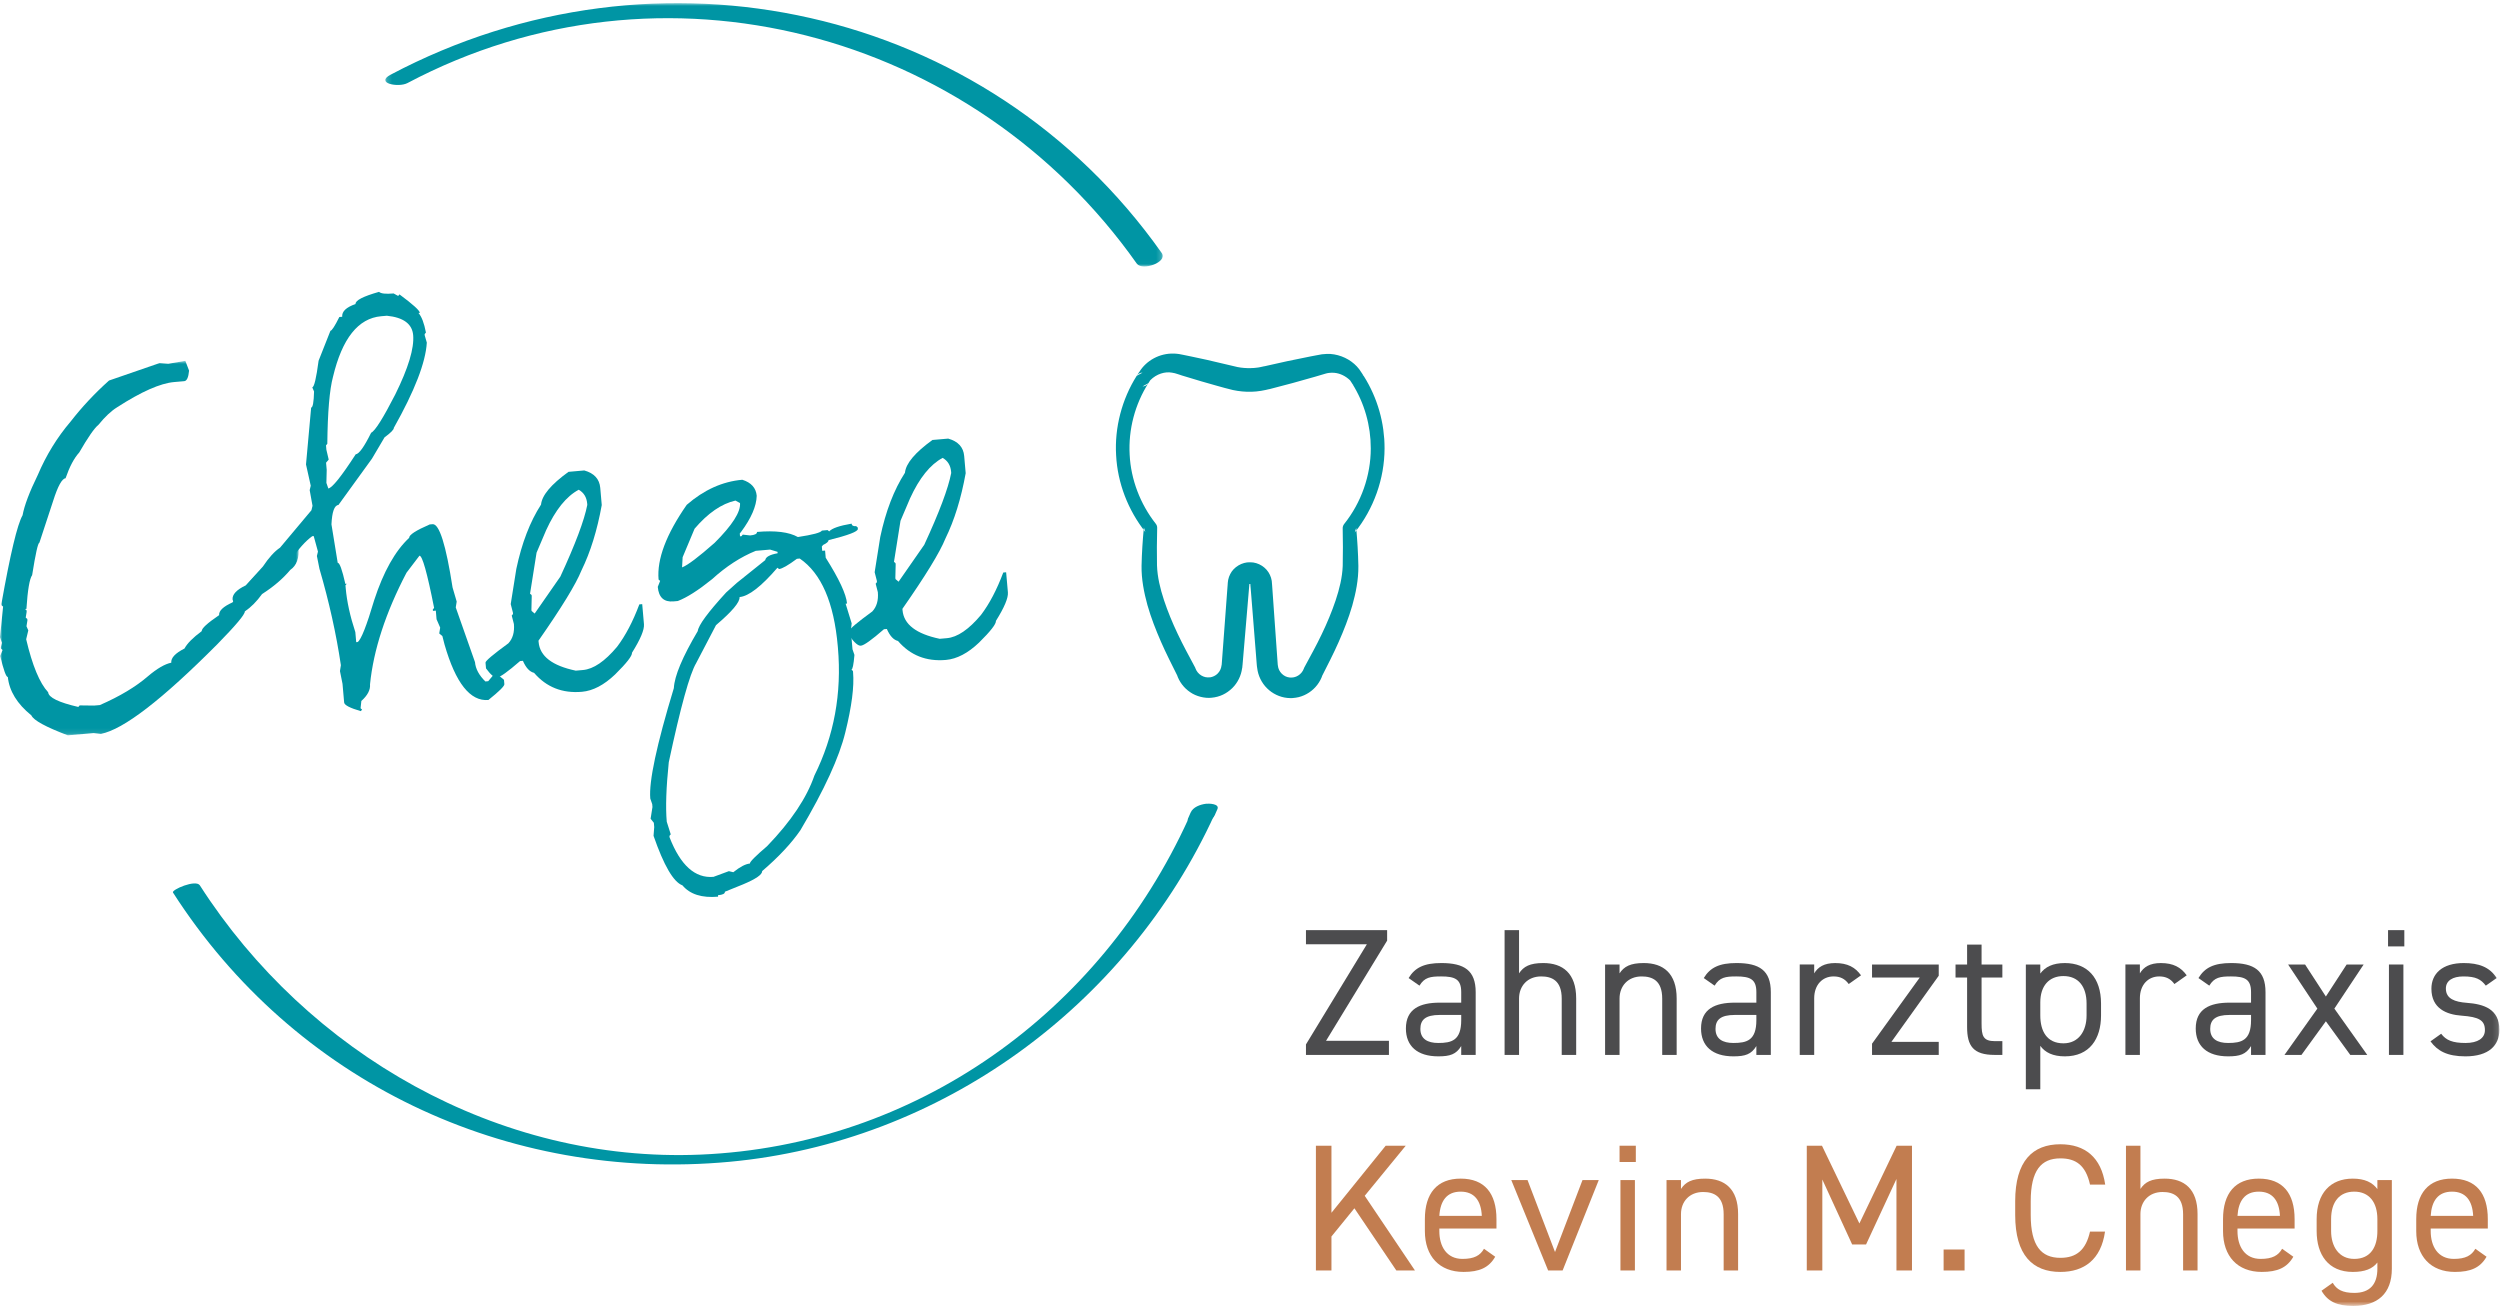 <?xml version="1.0" encoding="UTF-8"?>
<svg width="494px" height="259px" viewBox="0 0 494 259" version="1.1" xmlns="http://www.w3.org/2000/svg" xmlns:xlink="http://www.w3.org/1999/xlink">
    <!-- Generator: Sketch 51.2 (57519) - http://www.bohemiancoding.com/sketch -->
    <title>cheg_logo_big</title>
    <desc>Created with Sketch.</desc>
    <defs>
        <polygon id="path-1" points="0.176 1.949 153.803 1.949 153.803 53.986 0.176 53.986"></polygon>
        <polygon id="path-3" points="0 1.89 59.008 1.89 59.008 75.892 0 75.892"></polygon>
        <polygon id="path-5" points="0 259.38 493.879 259.38 493.879 1.947 0 1.947"></polygon>
    </defs>
    <g id="Welcome" stroke="none" stroke-width="1" fill="none" fill-rule="evenodd">
        <g id="cheg_desktop_1800_home-copy" transform="translate(-1182, -100)">
            <g id="headerpicture" transform="translate(0, -1)">
                <g id="cheg_logo_big" transform="translate(1182, 99)">
                    <path d="M234.802,163.866 C217.315,202.213 180.894,228.345 138.432,230.15 C98.502,231.847 60.787,210.154 39.489,176.945 C38.698,175.711 33.837,177.828 34.18,178.365 C58.153,215.745 100.104,235.652 144.159,231.572 C185.878,227.71 222.728,200.806 240.024,162.881 C240.336,162.2 235.397,162.567 234.802,163.866" id="Fill-1" fill="#0095A4"></path>
                    <g id="Group-8" transform="translate(75.952, 0.671)">
                        <path d="M159.308,161.914 C159.143,162.294 158.98,162.672 158.81,163.052 C158.318,164.168 160.607,164.181 161.083,164.115 C162.22,163.966 163.613,163.476 164.108,162.355 C164.279,161.977 164.444,161.597 164.609,161.218 C165.091,160.099 162.82,160.088 162.335,160.154 C161.207,160.301 159.795,160.793 159.308,161.914" id="Fill-3" fill="#0095A4"></path>
                        <g id="Group-7">
                            <mask id="mask-2" fill="white">
                                <use xlink:href="#path-1"></use>
                            </mask>
                            <g id="Clip-6"></g>
                            <path d="M4.558,17.744 C54.888,-8.907 116.192,7.426 148.677,53.418 C149.748,54.935 154.884,53.132 153.598,51.314 C119.011,2.346 53.841,-11.768 1.242,16.083 C-1.919,17.757 2.78,18.687 4.558,17.744" id="Fill-5" fill="#0095A4" mask="url(#mask-2)"></path>
                        </g>
                    </g>
                    <g id="Group-60" transform="translate(0, 0.671)">
                        <g id="Group-11" transform="translate(0, 70.74)">
                            <mask id="mask-4" fill="white">
                                <use xlink:href="#path-3"></use>
                            </mask>
                            <g id="Clip-10"></g>
                            <path d="M31.52,2.338 L33.243,2.472 L36.619,1.89 L37.36,3.826 C37.24,5.17 36.92,5.865 36.399,5.909 L34.417,6.082 C31.677,6.32 27.921,7.984 23.147,11.065 C21.974,11.788 20.743,12.944 19.454,14.532 C18.653,15.173 17.385,16.997 15.651,20.005 C14.651,21.092 13.752,22.79 12.954,25.095 C12.246,25.158 11.424,26.657 10.494,29.594 L7.786,37.829 C7.503,37.855 7.024,39.99 6.351,44.237 C5.84,44.95 5.466,47.172 5.22,50.905 L4.937,50.929 L5.246,51.188 L5.269,51.474 L5.083,52.632 L5.392,52.891 L5.419,53.174 L5.233,54.332 L5.591,55.157 L5.172,56.907 C6.388,62.085 7.836,65.574 9.515,67.38 C9.606,68.417 11.594,69.389 15.478,70.283 L15.738,69.976 L18.595,70.01 L19.729,69.911 C23.671,68.187 26.837,66.292 29.226,64.225 C31.041,62.687 32.581,61.791 33.843,61.537 C33.759,60.594 34.629,59.661 36.454,58.739 C36.983,57.741 38.12,56.593 39.862,55.299 C39.817,54.78 40.962,53.729 43.298,52.142 C43.224,51.29 44.102,50.454 45.933,49.626 C50.259,44.156 53.507,41.015 55.673,40.205 C55.641,39.828 55.906,39.615 56.474,39.566 C57.001,37.996 57.409,37.197 57.692,37.174 L58.9,37.926 L58.973,38.777 C59.156,40.855 58.619,42.33 57.362,43.202 C55.898,44.947 54.036,46.537 51.784,47.973 C50.723,49.446 49.586,50.591 48.374,51.411 C48.423,51.982 46.614,54.138 42.944,57.887 C32.054,68.834 24.386,74.742 19.941,75.606 L18.501,75.444 L13.401,75.892 C9.02,74.231 6.621,72.918 6.204,71.954 C3.389,69.677 1.836,67.146 1.545,64.364 C1.212,64.393 0.712,63.009 0.039,60.214 L0.505,59.03 L0.199,58.77 L0.173,58.487 L0.382,57.612 L-0,56.501 L0.613,50.452 L0.304,50.192 L0.28,49.912 C2.032,40.045 3.425,34.213 4.46,32.408 C4.814,30.474 5.817,27.815 7.472,24.433 C9.13,20.529 11.296,17.007 13.97,13.869 C16.193,11.01 18.718,8.312 21.544,5.781 L31.52,2.338 Z" id="Fill-9" fill="#0095A4" mask="url(#mask-4)"></path>
                        </g>
                        <path d="M64.418,89.334 L64.491,90.182 L64.95,92.142 L64.431,92.758 L64.557,94.175 L64.496,96.753 L64.879,97.859 C65.672,97.697 67.474,95.446 70.282,91.105 C70.942,91.044 71.961,89.627 73.336,86.839 C74.114,86.486 75.698,83.968 78.1,79.281 C80.685,74.056 81.866,70.147 81.641,67.548 C81.447,65.329 79.716,64.051 76.452,63.72 L75.318,63.817 C70.785,64.216 67.61,68.203 65.801,75.788 C65.12,78.324 64.743,82.734 64.677,89.024 L64.418,89.334 Z M74.897,58.999 C75.261,59.35 76.222,59.453 77.78,59.316 L78.679,59.809 L78.938,59.502 C81.583,61.459 82.927,62.678 82.969,63.149 L82.686,63.173 C83.317,63.878 83.809,65.169 84.165,67.043 L83.906,67.349 L83.932,67.632 L84.338,69.026 C84.11,72.948 81.937,78.565 77.82,85.873 C77.846,86.208 77.235,86.832 75.984,87.751 L73.498,91.964 L66.874,101.111 C66.07,101.181 65.612,102.462 65.497,104.946 L66.733,112.549 C67.11,112.515 67.61,113.899 68.239,116.702 L68.522,116.676 L68.263,116.985 L68.312,117.551 C68.543,120.197 69.177,123.092 70.214,126.239 L70.387,128.222 L70.669,128.196 C71.345,127.756 72.437,124.997 73.943,119.914 C75.782,114.279 78.089,110.176 80.86,107.6 C80.81,107.032 82.162,106.151 84.912,104.959 L85.478,104.91 C86.8,104.794 88.118,108.965 89.427,117.417 L90.242,120.2 L90.058,121.36 L93.859,132.165 C93.974,133.488 94.655,134.762 95.904,135.985 L96.47,135.933 L97.764,134.392 L98.046,134.369 L99.586,135.66 L99.662,136.515 C99.694,136.892 98.646,137.935 96.509,139.645 C92.921,139.96 90.032,136.31 87.843,128.694 L87.413,127.017 L86.795,126.501 L86.981,125.343 L86.263,123.692 L86.117,121.989 L85.548,122.039 L85.525,121.756 L85.781,121.45 C84.414,114.525 83.448,111.087 82.882,111.137 L80.323,114.501 C76.206,122.382 73.805,129.734 73.116,136.551 C73.21,137.639 72.639,138.734 71.403,139.842 L71.246,141.286 L71.552,141.542 L71.295,141.852 C69.145,141.231 68.048,140.659 68.003,140.141 L67.681,136.454 L67.176,133.931 L67.359,132.771 C66.437,126.569 65.025,120.221 63.124,113.721 L62.619,111.195 L62.828,110.32 L61.987,107.252 L61.705,107.278 C60.361,108.25 58.975,109.801 57.543,111.926 L47.287,121.963 L46.718,122.013 L45.956,119.794 C45.87,118.801 46.739,117.868 48.565,116.996 L51.951,113.27 C53.13,111.504 54.259,110.262 55.338,109.547 L61.542,102.148 L61.752,101.276 L61.194,98.181 L61.403,97.306 L60.466,93.106 L61.482,81.877 C61.812,81.848 62.003,80.787 62.058,78.686 L61.702,77.863 C62.079,77.829 62.495,76.079 62.954,72.61 L65.293,66.694 C65.575,66.671 66.162,65.761 67.053,63.969 L67.618,63.922 C67.529,62.882 68.407,62.044 70.253,61.407 C70.193,60.697 71.741,59.893 74.897,58.999 Z" id="Fill-12" fill="#0095A4"></path>
                        <path d="M104.737,118.647 L105.046,118.907 L105.069,119.19 L105.009,121.765 L105.035,122.051 L105.651,122.567 L110.724,115.267 C113.683,108.867 115.459,104.146 116.048,101.093 L116.025,100.81 C115.917,99.581 115.362,98.68 114.359,98.099 C111.905,99.409 109.757,102.073 107.921,106.087 L106.025,110.538 L104.737,118.647 Z M112.337,94.564 L115.454,94.289 C117.402,94.834 118.455,95.979 118.61,97.727 L118.906,101.127 C118.01,106.108 116.674,110.418 114.898,114.047 C113.804,116.761 110.972,121.385 106.405,127.927 L106.431,128.208 C106.675,130.998 109.121,132.876 113.775,133.851 L115.192,133.725 C117.269,133.545 119.513,132.014 121.928,129.14 C123.591,126.947 125.06,124.152 126.333,120.756 L126.901,120.707 L127.247,124.673 C127.341,125.761 126.556,127.639 124.885,130.306 C124.937,130.919 123.824,132.352 121.548,134.598 C119.351,136.694 117.169,137.836 114.995,138.027 C111.124,138.365 107.968,137.118 105.533,134.283 C104.658,134.076 103.922,133.283 103.327,131.907 L102.762,131.957 C100.329,134.074 98.807,135.161 98.192,135.213 C97.673,135.261 96.955,134.655 96.036,133.403 L95.936,132.269 C95.908,131.941 97.414,130.665 100.454,128.446 C101.324,127.513 101.688,126.243 101.549,124.637 L101.117,122.962 L101.374,122.653 L101.35,122.37 L100.918,120.696 L102.026,113.743 C103.1,108.652 104.729,104.415 106.908,101.036 C107.081,99.212 108.89,97.053 112.337,94.564 Z" id="Fill-14" fill="#0095A4"></path>
                        <path d="M134.777,113.446 C135.885,113.019 138.025,111.402 141.204,108.599 C144.706,105.104 146.379,102.481 146.227,100.734 L145.329,100.241 C142.577,100.865 139.881,102.717 137.249,105.803 L134.887,111.439 L134.777,113.446 Z M153.935,113.771 L153.626,113.511 C150.428,117.219 147.935,119.15 146.138,119.307 C146.227,120.3 144.674,122.147 141.484,124.856 L137.574,132.336 C136.286,134.495 134.478,141.035 132.15,151.947 C131.634,156.941 131.503,160.855 131.749,163.692 L132.54,166.192 L132.281,166.501 L132.305,166.784 C134.455,172.31 137.346,174.911 140.984,174.594 L144.025,173.47 L144.9,173.68 C146.233,172.611 147.325,172.04 148.176,171.966 C148.147,171.636 149.284,170.486 151.586,168.524 C156.298,163.637 159.412,158.984 160.928,154.57 C164.812,146.754 166.36,138.336 165.572,129.318 L165.546,129.032 C164.791,120.389 162.287,114.609 158.034,111.698 L157.468,111.748 C155.727,113.043 154.548,113.716 153.935,113.771 Z M146.683,96.128 C148.443,96.686 149.391,97.744 149.527,99.303 C149.47,101.357 148.441,103.734 146.44,106.427 L146.18,106.739 L146.23,107.305 L146.516,107.281 L146.772,106.969 L148.215,107.132 C149.158,107.051 149.614,106.817 149.582,106.44 C153.218,106.123 155.913,106.458 157.662,107.446 C160.622,106.998 162.201,106.574 162.405,106.173 L163.539,106.073 L163.846,106.335 C164.411,105.714 165.889,105.203 168.282,104.803 C168.314,105.18 168.615,105.348 169.181,105.298 L169.487,105.555 L169.513,105.838 C169.558,106.356 167.625,107.098 163.712,108.059 C163.736,108.342 163.385,108.659 162.651,109.008 L162.395,109.317 L162.468,110.168 L163.036,110.119 L163.16,111.533 C165.81,115.731 167.216,118.749 167.376,120.591 L167.093,120.614 L168.29,124.508 L168.131,125.951 L168.455,129.635 L168.838,130.743 C168.673,132.661 168.471,133.633 168.235,133.654 L168.542,133.911 L168.568,134.194 C168.811,136.979 168.301,140.927 167.036,146.036 C165.844,150.949 162.89,157.397 158.162,165.377 C156.389,167.96 153.865,170.659 150.591,173.468 C150.648,174.128 149.391,175.003 146.822,176.082 L143.239,177.534 C143.273,177.916 142.815,178.147 141.872,178.228 L141.896,178.511 C138.685,178.794 136.335,178.045 134.848,176.274 C133.077,175.619 131.176,172.357 129.141,166.488 L129.274,164.764 L129.201,163.915 L128.559,163.113 L128.926,160.797 L128.879,160.231 L128.496,159.123 C128.201,155.764 129.754,148.491 133.153,137.296 C133.276,134.904 134.85,131.147 137.878,126.027 C138.014,124.872 139.884,122.33 143.491,118.398 L145.609,116.498 L151.212,112.008 C151.298,111.384 152.115,110.928 153.66,110.653 L153.637,110.37 L152.17,109.927 L149.336,110.174 C146.351,111.387 143.47,113.257 140.693,115.786 C137.98,117.973 135.728,119.409 133.931,120.09 L133.082,120.166 C131.191,120.331 130.157,119.375 129.976,117.295 L130.442,116.113 L130.136,115.851 C129.785,111.837 131.639,106.917 135.696,101.085 C139.101,98.124 142.762,96.471 146.683,96.128 Z" id="Fill-16" fill="#0095A4"></path>
                        <path d="M176.65,112.353 L176.956,112.612 L176.983,112.895 L176.922,115.471 L176.949,115.756 L177.561,116.272 L182.635,108.973 C185.597,102.572 187.372,97.849 187.959,94.799 L187.936,94.516 C187.828,93.287 187.273,92.386 186.272,91.804 C183.818,93.114 181.668,95.779 179.832,99.793 L177.939,104.241 L176.65,112.353 Z M184.251,88.267 L187.365,87.997 C189.316,88.54 190.369,89.685 190.523,91.432 L190.819,94.833 C189.921,99.814 188.588,104.124 186.812,107.752 C185.715,110.467 182.886,115.091 178.318,121.633 L178.342,121.913 C178.586,124.704 181.034,126.582 185.688,127.557 L187.105,127.431 C189.182,127.25 191.427,125.72 193.841,122.846 C195.505,120.653 196.974,117.858 198.244,114.462 L198.812,114.412 L199.161,118.379 C199.255,119.466 198.467,121.345 196.798,124.012 C196.851,124.625 195.738,126.058 193.462,128.303 C191.264,130.399 189.08,131.542 186.909,131.733 C183.038,132.071 179.882,130.824 177.446,127.989 C176.571,127.782 175.836,126.988 175.241,125.613 L174.673,125.663 C172.242,127.779 170.721,128.867 170.105,128.919 C169.586,128.966 168.866,128.361 167.95,127.109 L167.847,125.974 C167.819,125.647 169.327,124.371 172.368,122.152 C173.237,121.219 173.601,119.948 173.463,118.342 L173.031,116.668 L173.287,116.359 L173.264,116.076 L172.831,114.402 L173.937,107.448 C175.013,102.358 176.642,98.121 178.821,94.741 C178.994,92.918 180.804,90.762 184.251,88.267 Z" id="Fill-18" fill="#0095A4"></path>
                        <polygon id="Fill-20" fill="#4C4C4E" points="274.097 185.124 274.097 187.197 262.023 206.993 274.453 206.993 274.453 209.778 258.058 209.778 258.058 207.706 270.095 187.912 258.058 187.912 258.058 185.124"></polygon>
                        <path d="M288.737,201.882 L284.487,201.882 C281.666,201.882 280.666,202.849 280.666,204.636 C280.666,206.635 282.096,207.421 284.201,207.421 C286.844,207.421 288.737,206.92 288.737,202.92 L288.737,201.882 Z M284.487,199.453 L288.737,199.453 L288.737,197.381 C288.737,194.845 287.556,194.271 284.772,194.271 C282.63,194.271 281.485,194.449 280.487,196.092 L278.342,194.593 C279.594,192.521 281.415,191.627 284.809,191.627 C289.342,191.627 291.595,193.092 291.595,197.381 L291.595,209.779 L288.737,209.779 L288.737,208.029 C287.737,209.674 286.522,210.064 284.201,210.064 C280.058,210.064 277.806,208.029 277.806,204.562 C277.806,200.703 280.558,199.453 284.487,199.453 Z" id="Fill-22" fill="#4C4C4E"></path>
                        <path d="M297.306,185.124 L300.164,185.124 L300.164,193.665 C301.057,192.308 302.306,191.627 304.951,191.627 C308.773,191.627 311.452,193.626 311.452,198.63 L311.452,209.778 L308.595,209.778 L308.595,198.664 C308.595,195.057 306.63,194.271 304.525,194.271 C301.843,194.271 300.164,196.165 300.164,198.63 L300.164,209.778 L297.306,209.778 L297.306,185.124 Z" id="Fill-24" fill="#4C4C4E"></path>
                        <path d="M317.165,191.914 L320.022,191.914 L320.022,193.664 C320.915,192.307 322.165,191.628 324.81,191.628 C328.631,191.628 331.308,193.627 331.308,198.631 L331.308,209.779 L328.453,209.779 L328.453,198.665 C328.453,195.058 326.489,194.272 324.38,194.272 C321.701,194.272 320.022,196.166 320.022,198.631 L320.022,209.779 L317.165,209.779 L317.165,191.914 Z" id="Fill-26" fill="#4C4C4E"></path>
                        <path d="M347.057,201.882 L342.806,201.882 C339.985,201.882 338.985,202.849 338.985,204.636 C338.985,206.635 340.412,207.421 342.52,207.421 C345.166,207.421 347.057,206.92 347.057,202.92 L347.057,201.882 Z M342.806,199.453 L347.057,199.453 L347.057,197.381 C347.057,194.845 345.878,194.271 343.094,194.271 C340.949,194.271 339.804,194.449 338.807,196.092 L336.664,194.593 C337.913,192.521 339.734,191.627 343.128,191.627 C347.664,191.627 349.914,193.092 349.914,197.381 L349.914,209.779 L347.057,209.779 L347.057,208.029 C346.059,209.674 344.841,210.064 342.52,210.064 C338.377,210.064 336.125,208.029 336.125,204.562 C336.125,200.703 338.877,199.453 342.806,199.453 Z" id="Fill-28" fill="#4C4C4E"></path>
                        <path d="M365.307,195.772 C364.556,194.737 363.629,194.271 362.306,194.271 C360.13,194.271 358.485,195.916 358.485,198.594 L358.485,209.778 L355.627,209.778 L355.627,191.913 L358.485,191.913 L358.485,193.665 C359.236,192.413 360.449,191.63 362.628,191.63 C365.056,191.63 366.593,192.45 367.735,194.056 L365.307,195.772 Z" id="Fill-30" fill="#4C4C4E"></path>
                        <polygon id="Fill-32" fill="#4C4C4E" points="379.344 194.487 369.913 194.487 369.913 191.914 383.095 191.914 383.095 194.13 373.737 207.207 383.095 207.207 383.095 209.779 369.913 209.779 369.913 207.563"></polygon>
                        <path d="M386.413,191.914 L388.699,191.914 L388.699,187.981 L391.559,187.981 L391.559,191.914 L395.666,191.914 L395.666,194.487 L391.559,194.487 L391.559,203.562 C391.559,206.028 391.842,207.063 394.236,207.063 L395.666,207.063 L395.666,209.779 L394.128,209.779 C389.914,209.779 388.699,207.993 388.699,204.277 L388.699,194.487 L386.413,194.487 L386.413,191.914 Z" id="Fill-34" fill="#4C4C4E"></path>
                        <path d="M412.306,201.989 L412.306,199.631 C412.306,196.238 410.662,194.2 407.734,194.2 C404.876,194.2 403.163,196.165 403.163,199.382 L403.163,201.989 C403.163,205.062 404.447,207.491 407.734,207.491 C410.769,207.491 412.306,205.025 412.306,201.989 M408.019,191.629 C412.448,191.629 415.164,194.522 415.164,199.631 L415.164,201.989 C415.164,206.634 412.877,210.064 408.019,210.064 C405.662,210.064 404.127,209.314 403.163,207.991 L403.163,216.567 L400.306,216.567 L400.306,191.915 L403.163,191.915 L403.163,193.702 C404.127,192.379 405.662,191.629 408.019,191.629" id="Fill-36" fill="#4C4C4E"></path>
                        <path d="M429.664,195.772 C428.912,194.737 427.982,194.271 426.66,194.271 C424.483,194.271 422.841,195.916 422.841,198.594 L422.841,209.778 L419.981,209.778 L419.981,191.913 L422.841,191.913 L422.841,193.665 C423.59,192.413 424.805,191.63 426.982,191.63 C429.412,191.63 430.947,192.45 432.092,194.056 L429.664,195.772 Z" id="Fill-38" fill="#4C4C4E"></path>
                        <path d="M444.806,201.882 L440.555,201.882 C437.735,201.882 436.737,202.849 436.737,204.636 C436.737,206.635 438.164,207.421 440.27,207.421 C442.915,207.421 444.806,206.92 444.806,202.92 L444.806,201.882 Z M440.555,199.453 L444.806,199.453 L444.806,197.381 C444.806,194.845 443.628,194.271 440.844,194.271 C438.699,194.271 437.554,194.449 436.556,196.092 L434.414,194.593 C435.663,192.521 437.483,191.627 440.878,191.627 C445.416,191.627 447.664,193.092 447.664,197.381 L447.664,209.779 L444.806,209.779 L444.806,208.029 C443.808,209.674 442.591,210.064 440.27,210.064 C436.127,210.064 433.877,208.029 433.877,204.562 C433.877,200.703 436.627,199.453 440.555,199.453 Z" id="Fill-40" fill="#4C4C4E"></path>
                        <polygon id="Fill-42" fill="#4C4C4E" points="464.413 209.78 459.591 203.133 454.769 209.78 451.412 209.78 457.912 200.631 452.127 191.914 455.482 191.914 459.591 198.239 463.698 191.914 467.058 191.914 461.27 200.631 467.77 209.78"></polygon>
                        <mask id="mask-6" fill="white">
                            <use xlink:href="#path-5"></use>
                        </mask>
                        <g id="Clip-45"></g>
                        <path d="M472.055,209.781 L474.912,209.781 L474.912,191.915 L472.055,191.915 L472.055,209.781 Z M471.879,188.339 L475.095,188.339 L475.095,185.124 L471.879,185.124 L471.879,188.339 Z" id="Fill-44" fill="#4C4C4E" mask="url(#mask-6)"></path>
                        <path d="M491.198,196.093 C490.234,194.843 489.234,194.272 486.769,194.272 C484.661,194.272 483.304,195.095 483.304,196.667 C483.304,198.705 485.09,199.31 487.447,199.488 C490.805,199.74 493.877,200.704 493.877,204.812 C493.877,207.922 491.772,210.065 487.162,210.065 C483.519,210.065 481.625,208.957 480.266,207.099 L482.374,205.598 C483.341,206.885 484.627,207.422 487.199,207.422 C489.59,207.422 491.02,206.492 491.02,204.886 C491.02,202.955 489.878,202.276 486.41,202.025 C483.411,201.812 480.447,200.597 480.447,196.703 C480.447,193.735 482.589,191.628 486.84,191.628 C489.734,191.628 491.95,192.378 493.34,194.594 L491.198,196.093 Z" id="Fill-46" fill="#4C4C4E" mask="url(#mask-6)"></path>
                        <polygon id="Fill-47" fill="#C27D50" mask="url(#mask-6)" points="275.917 252.376 267.63 240.086 263.094 245.661 263.094 252.376 260.024 252.376 260.024 227.722 263.094 227.722 263.094 240.976 273.811 227.722 277.774 227.722 269.668 237.62 279.596 252.376"></polygon>
                        <path d="M284.413,241.587 L292.807,241.587 C292.665,238.587 291.343,236.797 288.63,236.797 C285.88,236.797 284.594,238.621 284.413,241.587 Z M295.452,249.659 C294.2,251.841 292.307,252.661 289.2,252.661 C284.413,252.661 281.555,249.554 281.555,244.586 L281.555,242.231 C281.555,237.156 283.949,234.224 288.63,234.224 C293.344,234.224 295.701,237.119 295.701,242.231 L295.701,244.086 L284.413,244.086 L284.413,244.586 C284.413,247.66 285.88,250.088 288.986,250.088 C291.306,250.088 292.487,249.412 293.236,248.087 L295.452,249.659 Z" id="Fill-48" fill="#C27D50" mask="url(#mask-6)"></path>
                        <polygon id="Fill-49" fill="#C27D50" mask="url(#mask-6)" points="315.914 234.512 308.772 252.375 305.912 252.375 298.629 234.512 301.842 234.512 307.271 248.731 312.701 234.512"></polygon>
                        <path d="M320.2,252.374 L323.057,252.374 L323.057,234.511 L320.2,234.511 L320.2,252.374 Z M320.024,230.94 L323.238,230.94 L323.238,227.723 L320.024,227.723 L320.024,230.94 Z" id="Fill-50" fill="#C27D50" mask="url(#mask-6)"></path>
                        <path d="M329.306,234.512 L332.163,234.512 L332.163,236.262 C333.056,234.905 334.306,234.226 336.951,234.226 C340.772,234.226 343.449,236.225 343.449,241.227 L343.449,252.375 L340.594,252.375 L340.594,241.264 C340.594,237.656 338.63,236.87 336.521,236.87 C333.842,236.87 332.163,238.762 332.163,241.227 L332.163,252.375 L329.306,252.375 L329.306,234.512 Z" id="Fill-51" fill="#C27D50" mask="url(#mask-6)"></path>
                        <polygon id="Fill-52" fill="#C27D50" mask="url(#mask-6)" points="367.415 243.086 374.775 227.722 377.808 227.722 377.808 252.376 374.738 252.376 374.738 234.296 368.735 247.233 365.985 247.233 360.092 234.403 360.092 252.376 357.02 252.376 357.02 227.722 360.022 227.722"></polygon>
                        <polygon id="Fill-53" fill="#C27D50" mask="url(#mask-6)" points="384.057 252.377 388.2 252.377 388.2 248.232 384.057 248.232"></polygon>
                        <path d="M412.986,235.404 C412.13,231.545 410.165,230.224 407.13,230.224 C403.343,230.224 401.271,232.582 401.271,238.692 L401.271,241.406 C401.271,247.516 403.343,249.877 407.13,249.877 C410.343,249.877 412.166,248.302 412.986,244.694 L415.951,244.694 C415.168,250.233 411.808,252.662 407.13,252.662 C401.667,252.662 398.202,249.376 398.202,241.406 L398.202,238.692 C398.202,230.722 401.667,227.436 407.13,227.436 C411.988,227.436 415.202,230.009 415.988,235.404 L412.986,235.404 Z" id="Fill-54" fill="#C27D50" mask="url(#mask-6)"></path>
                        <path d="M420.092,227.722 L422.95,227.722 L422.95,236.263 C423.843,234.906 425.092,234.225 427.737,234.225 C431.559,234.225 434.235,236.224 434.235,241.228 L434.235,252.376 L431.38,252.376 L431.38,241.265 C431.38,237.657 429.416,236.868 427.308,236.868 C424.629,236.868 422.95,238.763 422.95,241.228 L422.95,252.376 L420.092,252.376 L420.092,227.722 Z" id="Fill-55" fill="#C27D50" mask="url(#mask-6)"></path>
                        <path d="M442.127,241.587 L450.519,241.587 C450.377,238.587 449.057,236.797 446.341,236.797 C443.589,236.797 442.308,238.621 442.127,241.587 Z M453.164,249.659 C451.915,251.841 450.021,252.661 446.915,252.661 C442.127,252.661 439.27,249.554 439.27,244.586 L439.27,242.231 C439.27,237.156 441.664,234.224 446.341,234.224 C451.058,234.224 453.413,237.119 453.413,242.231 L453.413,244.086 L442.127,244.086 L442.127,244.586 C442.127,247.66 443.589,250.088 446.698,250.088 C449.021,250.088 450.197,249.412 450.948,248.087 L453.164,249.659 Z" id="Fill-56" fill="#C27D50" mask="url(#mask-6)"></path>
                        <path d="M469.77,244.587 L469.77,242.229 C469.77,238.87 468.128,236.798 465.2,236.798 C462.269,236.798 460.627,238.834 460.627,242.229 L460.627,244.587 C460.627,247.624 462.162,250.089 465.2,250.089 C468.484,250.089 469.77,247.66 469.77,244.587 Z M469.77,234.513 L472.628,234.513 L472.628,252.02 C472.628,256.985 469.77,259.38 464.985,259.38 C461.876,259.38 459.983,258.56 458.734,256.38 L460.947,254.808 C461.698,256.128 462.877,256.807 465.2,256.807 C468.306,256.807 469.77,255.093 469.77,252.02 L469.77,250.804 C468.809,252.054 467.272,252.662 464.912,252.662 C460.056,252.662 457.77,249.232 457.77,244.587 L457.77,242.229 C457.77,237.12 460.483,234.225 464.912,234.225 C467.272,234.225 468.809,234.977 469.77,236.298 L469.77,234.513 Z" id="Fill-57" fill="#C27D50" mask="url(#mask-6)"></path>
                        <path d="M480.306,241.587 L488.697,241.587 C488.556,238.587 487.236,236.797 484.52,236.797 C481.77,236.797 480.486,238.621 480.306,241.587 Z M491.342,249.659 C490.093,251.841 488.199,252.661 485.093,252.661 C480.306,252.661 477.448,249.554 477.448,244.586 L477.448,242.231 C477.448,237.156 479.842,234.224 484.52,234.224 C489.237,234.224 491.591,237.119 491.591,242.231 L491.591,244.086 L480.306,244.086 L480.306,244.586 C480.306,247.66 481.77,250.088 484.878,250.088 C487.199,250.088 488.377,249.412 489.127,248.087 L491.342,249.659 Z" id="Fill-58" fill="#C27D50" mask="url(#mask-6)"></path>
                        <path d="M273.589,89.939 C273.576,95.939 271.447,101.886 267.696,106.547 L267.984,105.635 L267.984,105.64 C268.21,108.124 268.367,110.671 268.414,113.173 C268.44,115.906 267.908,118.499 267.209,120.988 C266.491,123.477 265.546,125.859 264.519,128.186 C263.519,130.47 262.267,132.868 261.251,134.888 L261.335,134.683 C260.876,136.103 259.92,137.35 258.674,138.173 C258.05,138.587 257.356,138.899 256.626,139.08 C256.301,139.163 255.811,139.239 255.457,139.26 L255.264,139.271 L255.164,139.276 L254.941,139.273 L254.378,139.242 C252.875,139.093 251.432,138.398 250.369,137.335 C249.297,136.279 248.596,134.846 248.42,133.342 L248.454,133.551 C248.404,133.321 248.368,133.04 248.368,132.993 L248.336,132.65 L248.286,132.032 L248.19,130.798 L247.993,128.33 L247.6,123.394 L247.205,118.455 C247.032,116.105 247.061,116.88 247.024,116.741 L247.231,116.731 C247.077,116.744 246.919,116.744 246.765,116.728 L246.977,116.739 C246.867,116.741 246.919,116.741 246.88,116.762 C246.872,116.757 246.877,116.783 246.877,116.755 C246.898,116.503 246.857,116.964 246.846,117.106 L246.744,118.316 L246.335,123.166 L245.513,132.865 L245.521,132.702 C245.513,132.881 245.497,133.061 245.474,133.24 L245.398,133.596 L245.445,133.342 C245.262,134.84 244.554,136.266 243.481,137.316 C242.375,138.375 241.055,139.053 239.374,139.205 C238.051,139.342 236.38,138.946 235.186,138.11 C233.947,137.282 233.002,136.035 232.549,134.62 L232.625,134.817 C231.621,132.792 230.383,130.389 229.393,128.102 C228.376,125.77 227.441,123.386 226.734,120.897 C226.051,118.418 225.53,115.777 225.571,113.113 C225.629,110.522 225.792,108.067 226.032,105.551 L226.315,106.447 L226.305,106.44 C222.908,102.132 220.828,96.808 220.543,91.272 C220.223,85.828 221.682,80.232 224.61,75.594 C224.867,75.186 225.315,74.963 225.763,74.958 L225.768,74.958 L224.618,75.592 L224.859,75.22 L224.98,75.034 L225.042,74.934 L225.084,74.871 L225.15,74.785 C225.231,74.683 225.331,74.586 225.435,74.507 L225.158,74.774 L225.168,74.764 C226.506,72.602 229.112,71.096 231.98,71.198 C232.295,71.216 232.378,71.201 232.97,71.284 L233.832,71.452 L235.385,71.772 L238.489,72.437 L244.557,73.863 C245.419,74.03 246.299,74.093 247.168,74.067 C247.59,74.067 248.069,74.022 248.441,73.97 C248.64,73.936 248.787,73.933 249.075,73.863 L249.462,73.779 L249.656,73.734 L250.012,73.671 L249.824,73.711 C252.854,73.001 255.9,72.359 258.954,71.759 L260.101,71.541 L260.677,71.436 L260.965,71.381 L261.201,71.339 L261.274,71.334 L261.421,71.321 C261.644,71.292 261.911,71.274 262.194,71.261 C262.487,71.256 262.5,71.263 262.903,71.271 C263.406,71.3 263.904,71.4 264.383,71.523 C266.3,72.042 267.992,73.244 268.982,74.879 L269.111,75.086 L269.116,75.094 L269.019,74.931 L269.019,74.934 L269.278,75.324 L269.396,75.51 L269.454,75.6 L269.48,75.641 L269.493,75.662 C269.456,75.594 269.302,75.408 269.179,75.33 L269.514,75.694 C270.842,77.811 271.874,80.119 272.56,82.527 C272.903,83.729 273.162,84.956 273.335,86.197 C273.419,86.816 273.482,87.437 273.529,88.063 C273.571,88.718 273.587,89.334 273.589,89.913 L273.589,89.939 Z M270.865,89.955 C270.86,89.347 270.842,88.776 270.808,88.246 C270.768,87.688 270.711,87.128 270.635,86.572 C270.48,85.459 270.247,84.358 269.938,83.276 C269.323,81.117 268.398,79.045 267.204,77.143 L267.536,77.507 C267.403,77.41 267.241,77.211 267.193,77.127 L267.18,77.103 L267.149,77.056 L267.094,76.97 L266.984,76.8 L266.774,76.483 L266.774,76.477 L266.727,76.404 L266.675,76.315 L266.672,76.307 L266.801,76.514 C265.926,75.652 264.81,75.097 263.679,75 C263.396,74.973 263.116,74.973 262.841,74.994 L262.385,75.047 L262.002,75.136 L259.923,75.752 C256.932,76.619 253.931,77.444 250.913,78.204 L250.895,78.206 L250.725,78.241 L250.688,78.246 L250.497,78.29 L250.109,78.382 C249.887,78.445 249.51,78.503 249.187,78.558 C248.514,78.665 247.936,78.725 247.304,78.741 C246.063,78.778 244.827,78.654 243.614,78.398 C241.346,77.848 239.479,77.263 237.394,76.684 L234.358,75.77 C233.347,75.505 232.266,75.031 231.582,74.966 C230.21,74.711 228.536,75.214 227.318,76.438 L227.311,76.446 L227.036,76.713 C227.127,76.65 227.216,76.566 227.29,76.477 C227.368,76.37 227.305,76.454 227.321,76.433 L227.305,76.459 L227.25,76.538 L227.138,76.708 L226.918,77.051 L226.91,77.064 C226.651,77.462 226.211,77.68 225.768,77.682 L225.763,77.682 L226.915,77.048 C224.267,81.227 222.945,86.192 223.22,91.17 C223.453,96.067 225.315,100.927 228.369,104.807 L228.376,104.815 C228.576,105.061 228.67,105.358 228.659,105.651 L228.657,105.714 C228.589,108.158 228.581,110.671 228.623,113.047 C228.699,115.361 229.254,117.63 229.998,119.899 C230.749,122.162 231.674,124.397 232.714,126.585 C233.232,127.683 233.782,128.767 234.351,129.847 L236.142,133.203 L236.176,133.276 L236.221,133.399 C236.427,133.973 236.839,134.474 237.355,134.791 C237.907,135.115 238.387,135.241 239.151,135.165 C239.56,135.118 240.238,134.835 240.613,134.419 C241.034,133.999 241.299,133.441 241.367,132.857 L241.414,132.6 C241.414,132.587 241.417,132.569 241.422,132.564 C241.409,132.608 241.406,132.655 241.409,132.702 L241.417,132.537 L242.14,122.833 L242.501,117.981 L242.593,116.765 C242.621,116.506 242.58,116.555 242.687,115.908 C242.779,115.486 242.904,115.12 243.096,114.761 C243.805,113.33 245.461,112.395 246.977,112.434 L247.192,112.445 C247.071,112.432 246.948,112.432 246.828,112.445 L247.032,112.434 C248.687,112.426 250.272,113.453 250.942,114.944 C251.112,115.316 251.241,115.709 251.298,116.115 C251.359,116.618 251.34,116.642 251.364,116.899 L251.453,118.135 L251.801,123.077 L252.482,132.668 L252.516,132.878 C252.624,134.052 253.632,135.087 254.811,135.199 L255.031,135.215 C255.012,135.215 255.151,135.218 255.002,135.22 L255.101,135.215 L255.295,135.21 C255.468,135.199 255.497,135.191 255.683,135.16 C255.973,135.1 256.251,134.984 256.508,134.827 C257.021,134.513 257.43,134.018 257.639,133.447 L257.681,133.329 L257.72,133.242 C258.998,130.858 260.114,128.883 261.177,126.642 C262.228,124.457 263.157,122.228 263.92,119.969 C264.674,117.716 265.237,115.405 265.321,113.16 C265.376,110.692 265.371,108.271 265.316,105.792 L265.316,105.787 C265.295,105.449 265.41,105.124 265.604,104.875 C268.972,100.668 270.868,95.31 270.865,89.928 L270.865,89.955 Z" id="Fill-59" fill="#0095A4" mask="url(#mask-6)"></path>
                    </g>
                </g>
            </g>
        </g>
    </g>
</svg>